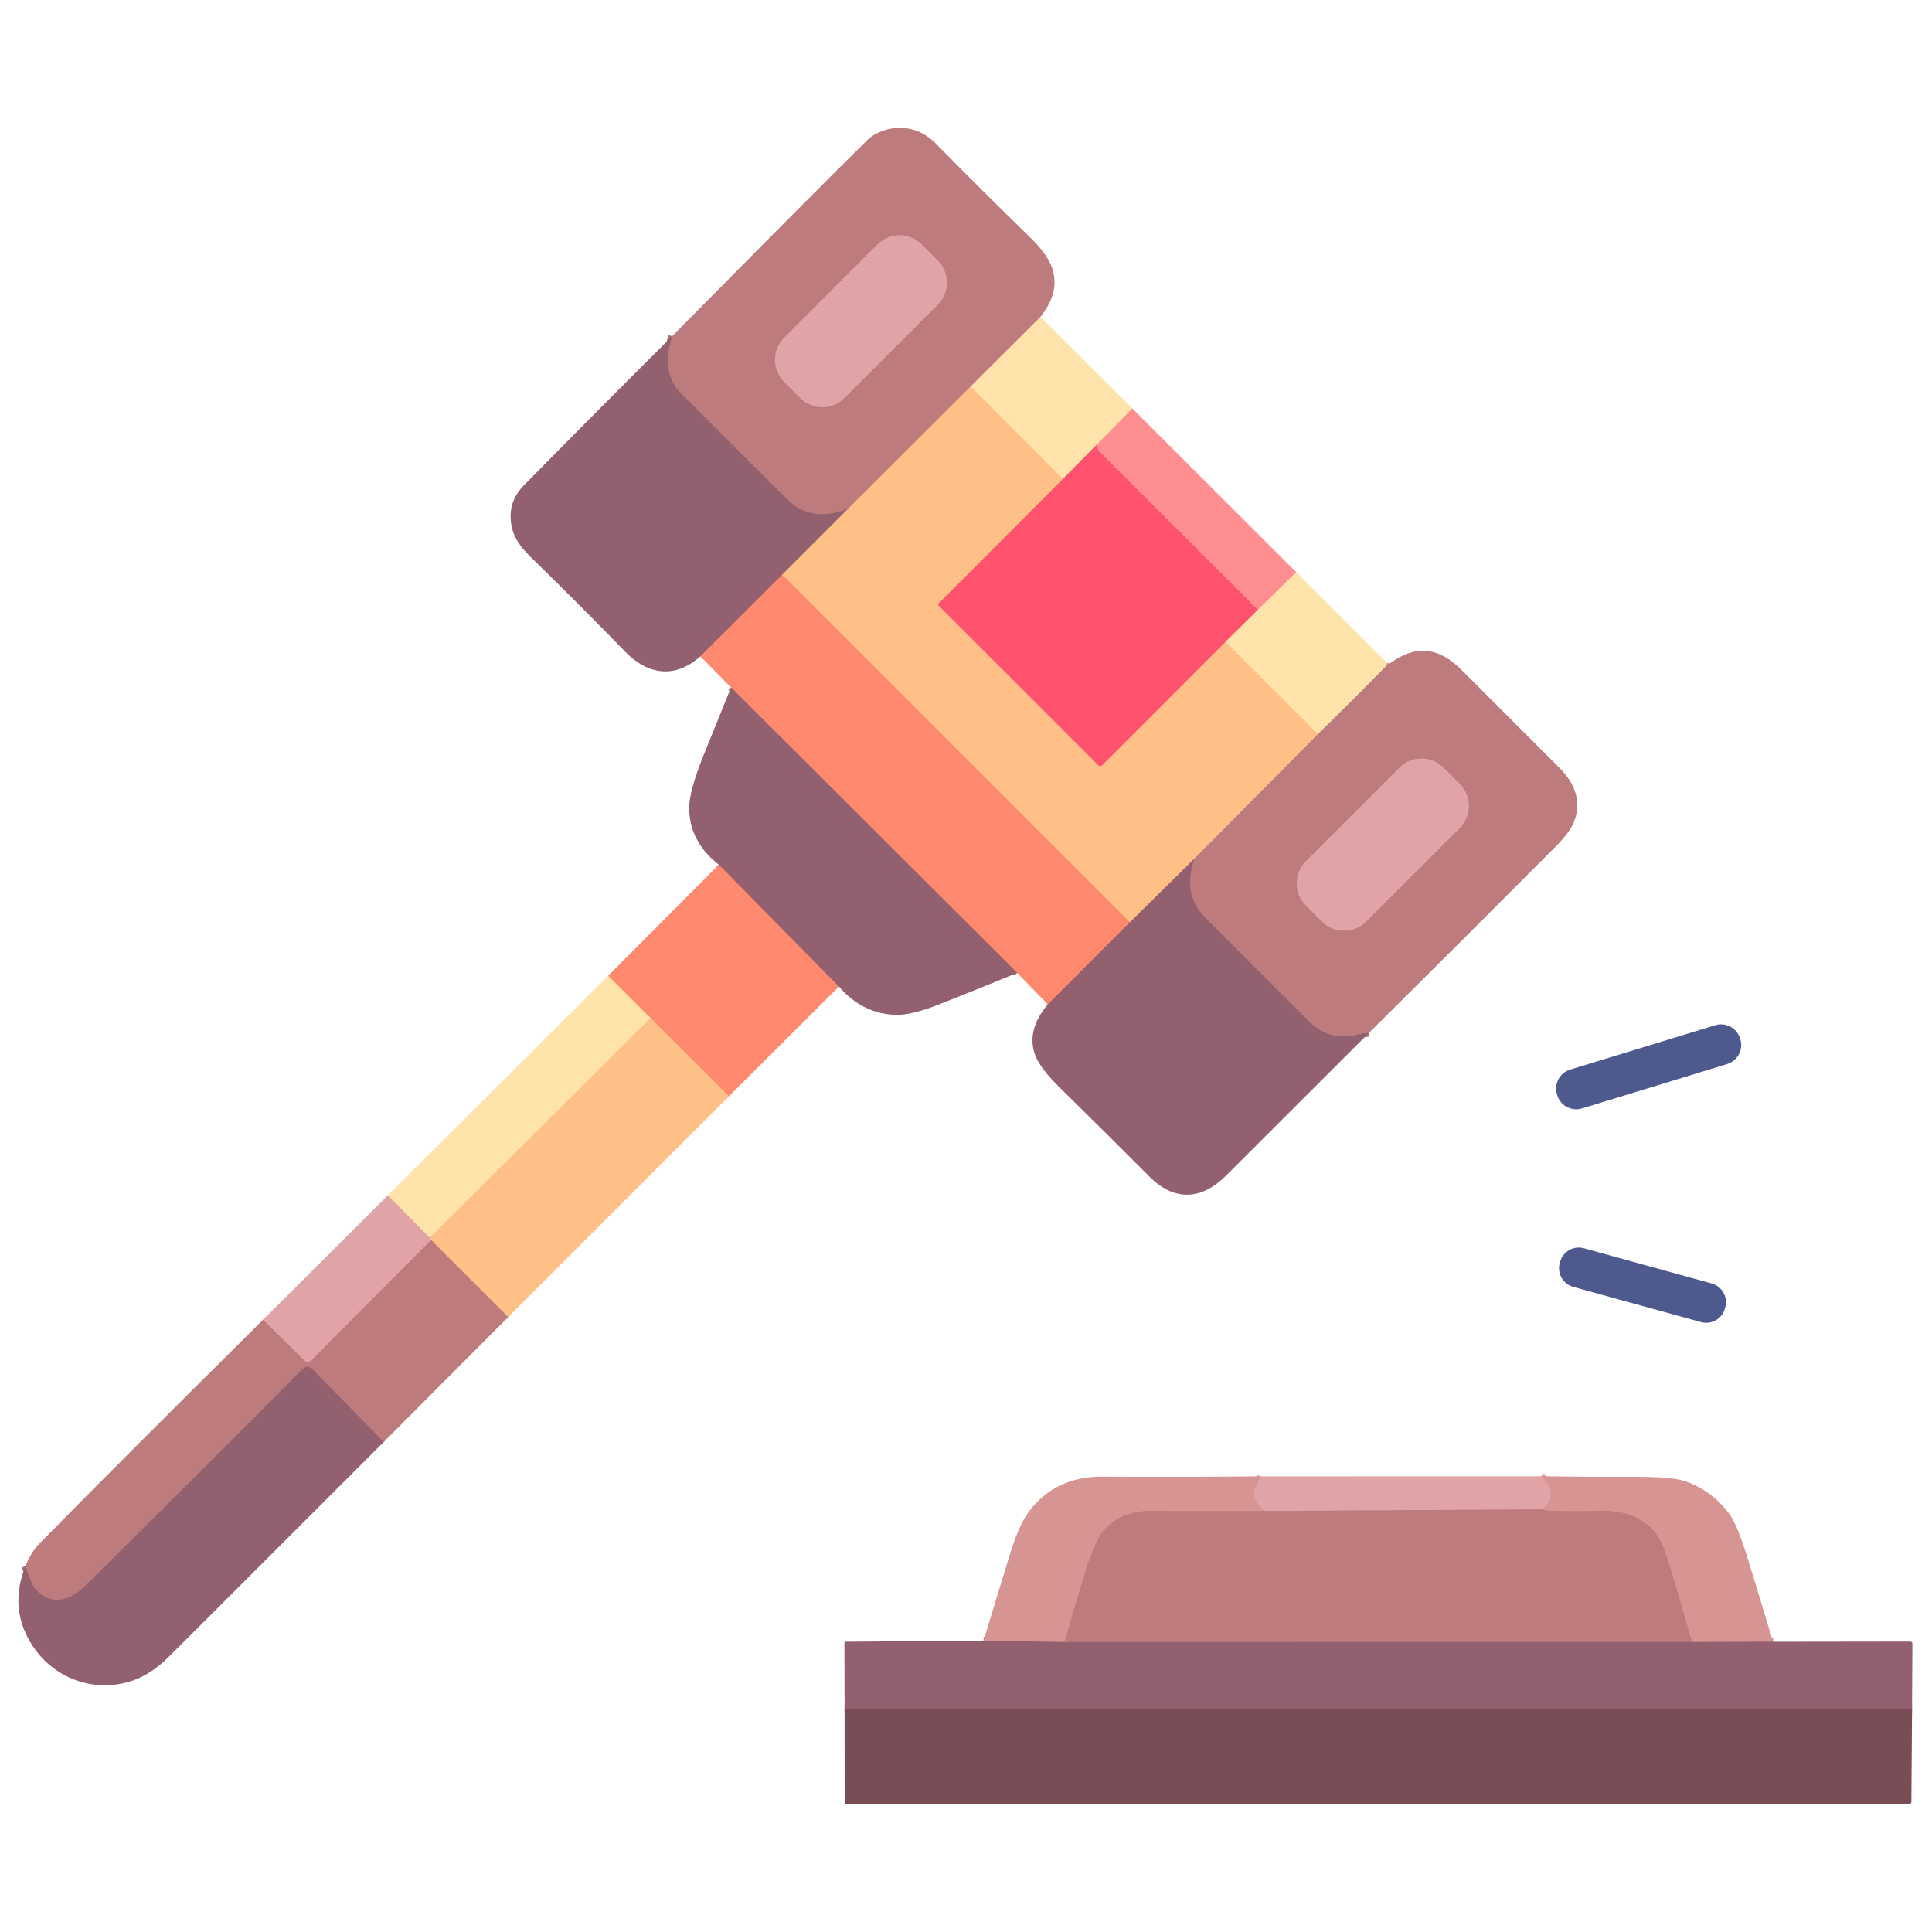 <?xml version="1.0" encoding="UTF-8"?>
<svg xmlns="http://www.w3.org/2000/svg" width="100" height="100" viewBox="0 0 100 100" fill="none">
  <path d="M53.853 16.404L50.242 20.006" stroke="#DEAF95" stroke-width="0.391"></path>
  <path d="M50.242 20.006L43.93 26.303" stroke="#DE9E83" stroke-width="0.391"></path>
  <path d="M43.93 26.303C43.57 26.462 43.234 26.56 42.92 26.598C42.079 26.699 41.364 26.459 40.775 25.877C38.925 24.047 37.083 22.21 35.248 20.365C34.537 19.649 34.384 18.662 34.789 17.404" stroke="#A86E77" stroke-width="0.391"></path>
  <path d="M43.93 26.303L40.488 29.748" stroke="#C9907C" stroke-width="0.391"></path>
  <path d="M40.488 29.748L36.252 33.973" stroke="#C9756F" stroke-width="0.391"></path>
  <path d="M58.611 21.146L56.791 22.994" stroke="#FFB99E" stroke-width="0.391"></path>
  <path d="M56.791 22.994L55.014 24.793" stroke="#FF9B8D" stroke-width="0.391"></path>
  <path d="M55.014 24.793L50.242 20.006" stroke="#FFD29A" stroke-width="0.391"></path>
  <path d="M55.014 24.793L48.602 31.217C48.553 31.265 48.553 31.314 48.602 31.363L56.863 39.621C56.874 39.632 56.888 39.641 56.903 39.648C56.917 39.654 56.933 39.657 56.949 39.657C56.965 39.657 56.981 39.654 56.996 39.648C57.011 39.641 57.024 39.632 57.035 39.621L63.434 33.217" stroke="#FF897B" stroke-width="0.391"></path>
  <path d="M63.434 33.217L68.219 37.998" stroke="#FFD29A" stroke-width="0.391"></path>
  <path d="M68.219 37.998L61.828 44.44" stroke="#DE9E83" stroke-width="0.391"></path>
  <path d="M61.828 44.44L58.48 47.742" stroke="#C9907C" stroke-width="0.391"></path>
  <path d="M58.48 47.742L40.488 29.748" stroke="#FFA57C" stroke-width="0.391"></path>
  <path d="M58.48 47.742L54.234 51.988" stroke="#C9756F" stroke-width="0.391"></path>
  <path d="M52.65 50.357L37.838 35.582" stroke="#C9756F" stroke-width="0.391"></path>
  <path d="M67.09 29.615L65.109 31.568" stroke="#FFB99E" stroke-width="0.391"></path>
  <path d="M65.109 31.568L56.889 23.369C56.842 23.322 56.815 23.266 56.809 23.201L56.791 22.994" stroke="#FF7080" stroke-width="0.391"></path>
  <path d="M65.109 31.568L63.434 33.217" stroke="#FF9B8D" stroke-width="0.391"></path>
  <path d="M70.852 53.467C70.647 53.478 70.444 53.51 70.242 53.56C69.242 53.812 68.44 53.555 67.705 52.822C66.001 51.124 64.231 49.355 62.397 47.514C61.575 46.691 61.386 45.666 61.828 44.44" stroke="#A86E77" stroke-width="0.391"></path>
  <path d="M71.793 34.316C71.794 34.392 71.778 34.447 71.744 34.482C70.58 35.669 69.405 36.84 68.219 37.998" stroke="#DEAF95" stroke-width="0.391"></path>
  <path d="M43.422 51.066L37.205 44.758" stroke="#C9756F" stroke-width="0.391"></path>
  <path d="M37.73 56.742L33.668 52.691" stroke="#FFA57C" stroke-width="0.391"></path>
  <path d="M33.668 52.691L31.475 50.506" stroke="#FFB68D" stroke-width="0.391"></path>
  <path d="M33.668 52.691L22.246 64.066" stroke="#FFD29A" stroke-width="0.391"></path>
  <path d="M22.246 64.066L20.072 61.875" stroke="#F0C3A9" stroke-width="0.391"></path>
  <path d="M26.303 68.174L22.316 64.186" stroke="#DE9E83" stroke-width="0.391"></path>
  <path d="M22.317 64.186C22.254 64.167 22.23 64.128 22.246 64.066" stroke="#F0B297" stroke-width="0.391"></path>
  <path d="M22.316 64.186L16.113 70.418C16.064 70.467 15.998 70.495 15.929 70.495C15.86 70.496 15.793 70.468 15.744 70.42L13.617 68.309" stroke="#CF8F92" stroke-width="0.391"></path>
  <path d="M19.859 74.639L16.178 70.883C16.002 70.704 15.825 70.704 15.648 70.881C11.819 74.734 8.071 78.471 4.404 82.092C3.623 82.861 2.633 83.147 1.828 82.252C1.684 82.093 1.513 81.698 1.316 81.066" stroke="#A86E77" stroke-width="0.391"></path>
  <path d="M79.775 76.412C80.425 77.006 80.445 77.578 79.836 78.127" stroke="#DB9C9C" stroke-width="0.391"></path>
  <path d="M79.836 78.127L65.461 78.211" stroke="#CF8F92" stroke-width="0.391"></path>
  <path d="M65.461 78.211C65.091 77.919 64.906 77.61 64.906 77.283C64.906 77.178 64.954 77.032 65.049 76.846C65.119 76.712 65.184 76.568 65.244 76.416" stroke="#DB9C9C" stroke-width="0.391"></path>
  <path d="M91.772 84.977L87.574 84.992" stroke="#B47A81" stroke-width="0.391"></path>
  <path d="M87.574 84.992C86.889 82.576 86.414 80.986 86.148 80.223C85.637 78.756 84.377 78.16 82.818 78.201C81.92 78.225 81.041 78.224 80.182 78.199C80.128 78.198 80.076 78.19 80.025 78.176L79.836 78.127" stroke="#CA8888" stroke-width="0.391"></path>
  <path d="M87.574 84.992L55.094 84.994" stroke="#A86E77" stroke-width="0.391"></path>
  <path d="M65.461 78.211C62.398 78.219 60.468 78.216 59.668 78.203C58.6 78.188 57.769 78.508 57.174 79.164C56.848 79.525 56.51 80.273 56.16 81.408C55.803 82.57 55.448 83.765 55.094 84.994" stroke="#CA8888" stroke-width="0.391"></path>
  <path d="M55.094 84.994L50.91 84.92" stroke="#B47A81" stroke-width="0.391"></path>
  <path d="M98.967 88.461L43.715 88.459" stroke="#865663" stroke-width="0.391"></path>
  <path d="M47.706 12.652C47.556 12.502 47.377 12.383 47.181 12.302C46.985 12.22 46.775 12.179 46.562 12.179C46.35 12.179 46.14 12.22 45.944 12.302C45.747 12.383 45.569 12.502 45.419 12.652L40.588 17.483C40.438 17.633 40.319 17.812 40.237 18.008C40.156 18.204 40.114 18.414 40.114 18.627C40.114 18.839 40.156 19.049 40.237 19.246C40.319 19.442 40.438 19.62 40.588 19.77L41.419 20.602C41.569 20.752 41.748 20.871 41.944 20.952C42.14 21.034 42.35 21.075 42.563 21.075C42.775 21.075 42.986 21.034 43.182 20.952C43.378 20.871 43.556 20.752 43.706 20.602L48.537 15.771C48.688 15.62 48.807 15.442 48.888 15.246C48.969 15.05 49.011 14.839 49.011 14.627C49.011 14.415 48.969 14.204 48.888 14.008C48.807 13.812 48.688 13.634 48.537 13.484L47.706 12.652Z" stroke="#CF8F92" stroke-width="0.391"></path>
  <path d="M75.55 42.862C75.854 42.558 76.025 42.145 76.025 41.715C76.025 41.284 75.854 40.871 75.55 40.567L74.724 39.741C74.419 39.437 74.007 39.266 73.576 39.266C73.146 39.266 72.733 39.437 72.428 39.741L67.595 44.575C67.29 44.879 67.119 45.292 67.119 45.723C67.119 46.153 67.29 46.566 67.595 46.87L68.421 47.696C68.725 48.001 69.138 48.172 69.568 48.172C69.999 48.172 70.412 48.001 70.716 47.696L75.55 42.862Z" stroke="#CF8F92" stroke-width="0.391"></path>
  <path d="M53.853 16.404L50.242 20.006L43.93 26.303C43.57 26.462 43.234 26.56 42.92 26.598C42.079 26.699 41.364 26.459 40.775 25.877C38.925 24.047 37.083 22.21 35.248 20.365C34.537 19.649 34.384 18.662 34.789 17.404C39.945 12.185 43.321 8.793 44.916 7.227C45.252 6.896 45.844 6.674 46.33 6.631C47.14 6.559 47.846 6.83 48.447 7.443C49.986 9.007 51.624 10.636 53.359 12.33C53.919 12.877 54.281 13.38 54.445 13.838C54.746 14.678 54.549 15.533 53.853 16.404ZM47.706 12.652C47.556 12.502 47.377 12.383 47.181 12.302C46.985 12.22 46.775 12.179 46.562 12.179C46.35 12.179 46.14 12.22 45.943 12.302C45.747 12.383 45.569 12.502 45.419 12.652L40.588 17.483C40.438 17.633 40.319 17.812 40.237 18.008C40.156 18.204 40.114 18.414 40.114 18.627C40.114 18.839 40.156 19.049 40.237 19.246C40.319 19.442 40.438 19.62 40.588 19.77L41.419 20.602C41.569 20.752 41.748 20.871 41.944 20.952C42.14 21.034 42.35 21.075 42.563 21.075C42.775 21.075 42.985 21.034 43.181 20.952C43.378 20.871 43.556 20.752 43.706 20.602L48.537 15.771C48.687 15.62 48.806 15.442 48.888 15.246C48.969 15.05 49.011 14.839 49.011 14.627C49.011 14.415 48.969 14.204 48.888 14.008C48.806 13.812 48.687 13.634 48.537 13.484L47.706 12.652Z" fill="#BD7B7E"></path>
  <path d="M45.419 12.652L40.588 17.483C39.956 18.115 39.956 19.139 40.588 19.77L41.419 20.602C42.051 21.233 43.075 21.233 43.706 20.602L48.537 15.771C49.169 15.139 49.169 14.115 48.537 13.484L47.706 12.652C47.074 12.021 46.05 12.021 45.419 12.652Z" fill="#E0A3A6"></path>
  <path d="M53.853 16.404L58.611 21.146L56.791 22.994L55.014 24.793L50.242 20.006L53.853 16.404Z" fill="#FFE3AB"></path>
  <path d="M34.789 17.404C34.384 18.662 34.537 19.649 35.248 20.365C37.083 22.21 38.925 24.047 40.775 25.877C41.364 26.459 42.079 26.699 42.92 26.598C43.234 26.56 43.57 26.462 43.93 26.303L40.488 29.748L36.252 33.973C35.411 34.717 34.54 34.929 33.639 34.607C33.2 34.451 32.757 34.143 32.31 33.682C30.804 32.132 29.329 30.652 27.885 29.24C27.154 28.525 26.459 27.941 26.428 26.779C26.411 26.158 26.641 25.605 27.119 25.119C29.637 22.558 32.194 19.986 34.789 17.404Z" fill="#92606F"></path>
  <path d="M50.242 20.006L55.014 24.793L48.602 31.217C48.553 31.265 48.553 31.314 48.602 31.363L56.863 39.621C56.874 39.632 56.888 39.641 56.903 39.648C56.917 39.654 56.933 39.657 56.949 39.657C56.965 39.657 56.981 39.654 56.996 39.648C57.011 39.641 57.024 39.632 57.035 39.621L63.434 33.217L68.219 37.998L61.828 44.44L58.48 47.742L40.488 29.748L43.93 26.303L50.242 20.006Z" fill="#FFC088"></path>
  <path d="M58.611 21.146L67.09 29.615L65.109 31.568L56.889 23.369C56.842 23.322 56.815 23.266 56.809 23.201L56.791 22.994L58.611 21.146Z" fill="#FF8E91"></path>
  <path d="M56.791 22.994L56.809 23.201C56.815 23.266 56.842 23.322 56.889 23.369L65.109 31.568L63.434 33.217L57.035 39.621C57.024 39.632 57.011 39.641 56.996 39.648C56.981 39.654 56.965 39.657 56.949 39.657C56.933 39.657 56.917 39.654 56.903 39.648C56.888 39.641 56.874 39.632 56.863 39.621L48.602 31.363C48.553 31.314 48.553 31.265 48.602 31.217L55.014 24.793L56.791 22.994Z" fill="#FF526E"></path>
  <path d="M67.09 29.615L71.793 34.316C71.794 34.392 71.778 34.447 71.744 34.482C70.58 35.669 69.405 36.84 68.219 37.998L63.434 33.217L65.109 31.568L67.09 29.615Z" fill="#FFE3AB"></path>
  <path d="M40.488 29.748L58.48 47.742L54.234 51.988L52.65 50.357L37.838 35.582L36.252 33.973L40.488 29.748Z" fill="#FF896F"></path>
  <path d="M70.852 53.467C70.647 53.478 70.444 53.51 70.242 53.56C69.242 53.812 68.44 53.555 67.705 52.822C66.001 51.124 64.231 49.355 62.397 47.514C61.575 46.691 61.386 45.666 61.828 44.439L68.219 37.998C69.405 36.84 70.58 35.669 71.744 34.482C71.778 34.447 71.794 34.392 71.793 34.316C71.794 34.336 71.806 34.352 71.828 34.365C71.859 34.385 71.89 34.383 71.92 34.361C73.207 33.372 74.44 33.467 75.619 34.648C77.196 36.227 78.896 37.926 80.719 39.748C81.569 40.6 81.83 41.503 81.502 42.457C81.368 42.842 81.037 43.3 80.51 43.83C77.298 47.055 74.078 50.268 70.852 53.467ZM75.55 42.862C75.854 42.558 76.025 42.145 76.025 41.715C76.025 41.284 75.854 40.871 75.55 40.567L74.724 39.741C74.42 39.437 74.007 39.266 73.576 39.266C73.146 39.266 72.733 39.437 72.429 39.741L67.595 44.575C67.29 44.879 67.12 45.292 67.12 45.723C67.12 46.153 67.29 46.566 67.595 46.87L68.421 47.696C68.725 48.001 69.138 48.172 69.568 48.172C69.999 48.172 70.412 48.001 70.716 47.696L75.55 42.862Z" fill="#BD7B7E"></path>
  <path d="M37.838 35.582L52.651 50.357C51.268 50.929 49.889 51.484 48.514 52.022C47.643 52.361 46.953 52.53 46.444 52.527C45.273 52.521 44.266 52.034 43.422 51.066L37.205 44.758C36.174 43.949 35.663 42.956 35.672 41.779C35.676 41.214 35.927 40.312 36.424 39.074C36.89 37.915 37.361 36.751 37.838 35.582Z" fill="#92606F"></path>
  <path d="M75.55 40.567L74.724 39.741C74.09 39.108 73.062 39.108 72.428 39.741L67.595 44.575C66.961 45.209 66.961 46.236 67.595 46.87L68.421 47.696C69.055 48.33 70.082 48.33 70.716 47.696L75.55 42.862C76.184 42.229 76.184 41.201 75.55 40.567Z" fill="#E0A3A6"></path>
  <path d="M61.828 44.44C61.385 45.666 61.575 46.691 62.397 47.514C64.231 49.355 66.001 51.124 67.705 52.822C68.439 53.555 69.242 53.812 70.242 53.56C70.444 53.51 70.647 53.478 70.852 53.467C68.382 55.934 65.914 58.399 63.449 60.861C62.228 62.084 60.807 62.221 59.504 60.91C58.034 59.432 56.503 57.913 54.912 56.353C54.188 55.644 53.744 55.065 53.58 54.615C53.265 53.753 53.483 52.878 54.234 51.988L58.48 47.742L61.828 44.44Z" fill="#92606F"></path>
  <path d="M37.205 44.758L43.422 51.066L37.73 56.742L33.668 52.691L31.475 50.506L37.205 44.758Z" fill="#FF896F"></path>
  <path d="M31.475 50.506L33.668 52.691L22.246 64.066L20.072 61.875L31.475 50.506Z" fill="#FFE3AB"></path>
  <path d="M33.668 52.691L37.73 56.742L26.303 68.174L22.317 64.186C22.254 64.167 22.23 64.128 22.246 64.066L33.668 52.691Z" fill="#FFC088"></path>
  <path d="M88.781 53.066L81.272 55.362C80.729 55.528 80.423 56.103 80.589 56.647L80.602 56.688C80.768 57.232 81.343 57.538 81.887 57.371L89.395 55.076C89.939 54.91 90.245 54.334 90.079 53.791L90.066 53.749C89.9 53.206 89.325 52.9 88.781 53.066Z" fill="#4E5A8D"></path>
  <path d="M20.072 61.875L22.246 64.066C22.23 64.128 22.254 64.167 22.316 64.186L16.113 70.418C16.064 70.467 15.998 70.495 15.929 70.495C15.86 70.496 15.793 70.468 15.744 70.42L13.617 68.309L20.072 61.875Z" fill="#E0A3A6"></path>
  <path d="M22.316 64.186L26.303 68.174L19.859 74.639L16.178 70.883C16.002 70.704 15.825 70.704 15.648 70.881C11.819 74.734 8.071 78.471 4.404 82.092C3.623 82.861 2.633 83.147 1.828 82.252C1.684 82.093 1.513 81.698 1.316 81.066C1.499 80.592 1.744 80.199 2.053 79.885C4.611 77.275 8.466 73.417 13.617 68.309L15.744 70.42C15.793 70.468 15.86 70.496 15.929 70.495C15.998 70.495 16.064 70.467 16.113 70.418L22.316 64.186Z" fill="#BD7B7E"></path>
  <path d="M88.599 66.433L81.983 64.61C81.449 64.463 80.897 64.777 80.751 65.31L80.732 65.378C80.585 65.912 80.898 66.463 81.432 66.61L88.049 68.433C88.582 68.58 89.134 68.266 89.281 67.733L89.299 67.665C89.446 67.132 89.133 66.58 88.599 66.433Z" fill="#4E5A8D"></path>
  <path d="M19.859 74.639C16.107 78.391 12.41 82.086 8.77 85.723C8.128 86.365 7.468 86.794 6.791 87.012C4.721 87.674 2.572 86.773 1.52 84.916C0.837 83.71 0.77 82.427 1.316 81.066C1.513 81.698 1.684 82.093 1.828 82.252C2.633 83.147 3.623 82.861 4.404 82.092C8.071 78.471 11.819 74.734 15.648 70.881C15.825 70.704 16.002 70.704 16.178 70.883L19.859 74.639Z" fill="#92606F"></path>
  <path d="M79.775 76.412C80.425 77.006 80.445 77.578 79.836 78.127L65.461 78.211C65.091 77.919 64.906 77.61 64.906 77.283C64.906 77.178 64.954 77.032 65.049 76.846C65.119 76.712 65.184 76.568 65.244 76.416L79.775 76.412Z" fill="#E0A3A6"></path>
  <path d="M65.244 76.416C65.184 76.568 65.119 76.712 65.049 76.846C64.954 77.032 64.906 77.178 64.906 77.283C64.906 77.61 65.091 77.919 65.461 78.211C62.398 78.219 60.467 78.216 59.668 78.203C58.6 78.188 57.769 78.508 57.174 79.164C56.848 79.525 56.51 80.273 56.16 81.408C55.803 82.57 55.448 83.765 55.094 84.994L50.91 84.92C51.363 83.42 51.82 81.921 52.281 80.424C52.585 79.438 52.902 78.721 53.232 78.273C54.143 77.035 55.425 76.421 57.078 76.432C59.8 76.449 62.522 76.443 65.244 76.416Z" fill="#D69492"></path>
  <path d="M79.775 76.412C81.325 76.437 82.87 76.447 84.412 76.441C85.843 76.435 86.787 76.512 87.244 76.674C88.132 76.986 88.874 77.529 89.471 78.303C89.762 78.682 90.091 79.463 90.455 80.648C90.894 82.076 91.333 83.518 91.772 84.977L87.574 84.992C86.889 82.576 86.414 80.986 86.148 80.223C85.637 78.756 84.377 78.16 82.818 78.201C81.92 78.225 81.041 78.224 80.182 78.199C80.128 78.198 80.076 78.19 80.025 78.176L79.836 78.127C80.445 77.578 80.425 77.006 79.775 76.412Z" fill="#D69492"></path>
  <path d="M79.836 78.127L80.025 78.176C80.076 78.19 80.128 78.198 80.182 78.199C81.041 78.224 81.92 78.225 82.818 78.201C84.377 78.16 85.637 78.756 86.148 80.223C86.414 80.986 86.889 82.576 87.574 84.992L55.094 84.994C55.448 83.765 55.803 82.57 56.16 81.408C56.51 80.273 56.848 79.525 57.174 79.164C57.769 78.508 58.6 78.188 59.668 78.203C60.468 78.216 62.398 78.219 65.461 78.211L79.836 78.127Z" fill="#BD7B7E"></path>
  <path d="M50.91 84.92L55.094 84.994L87.574 84.992L91.772 84.977L98.879 84.967C98.893 84.967 98.907 84.97 98.921 84.975C98.934 84.981 98.946 84.989 98.956 84.999C98.966 85.009 98.973 85.021 98.979 85.034C98.984 85.048 98.987 85.062 98.986 85.076L98.967 88.461L43.715 88.459L43.707 85.033C43.707 85.018 43.713 85.003 43.724 84.992C43.735 84.981 43.75 84.975 43.766 84.975L50.91 84.92Z" fill="#92606F"></path>
  <path d="M98.967 88.461L98.932 93.268C98.93 93.334 98.897 93.367 98.83 93.367H43.791C43.743 93.367 43.719 93.344 43.719 93.297L43.715 88.459L98.967 88.461Z" fill="#794C56"></path>
</svg>
